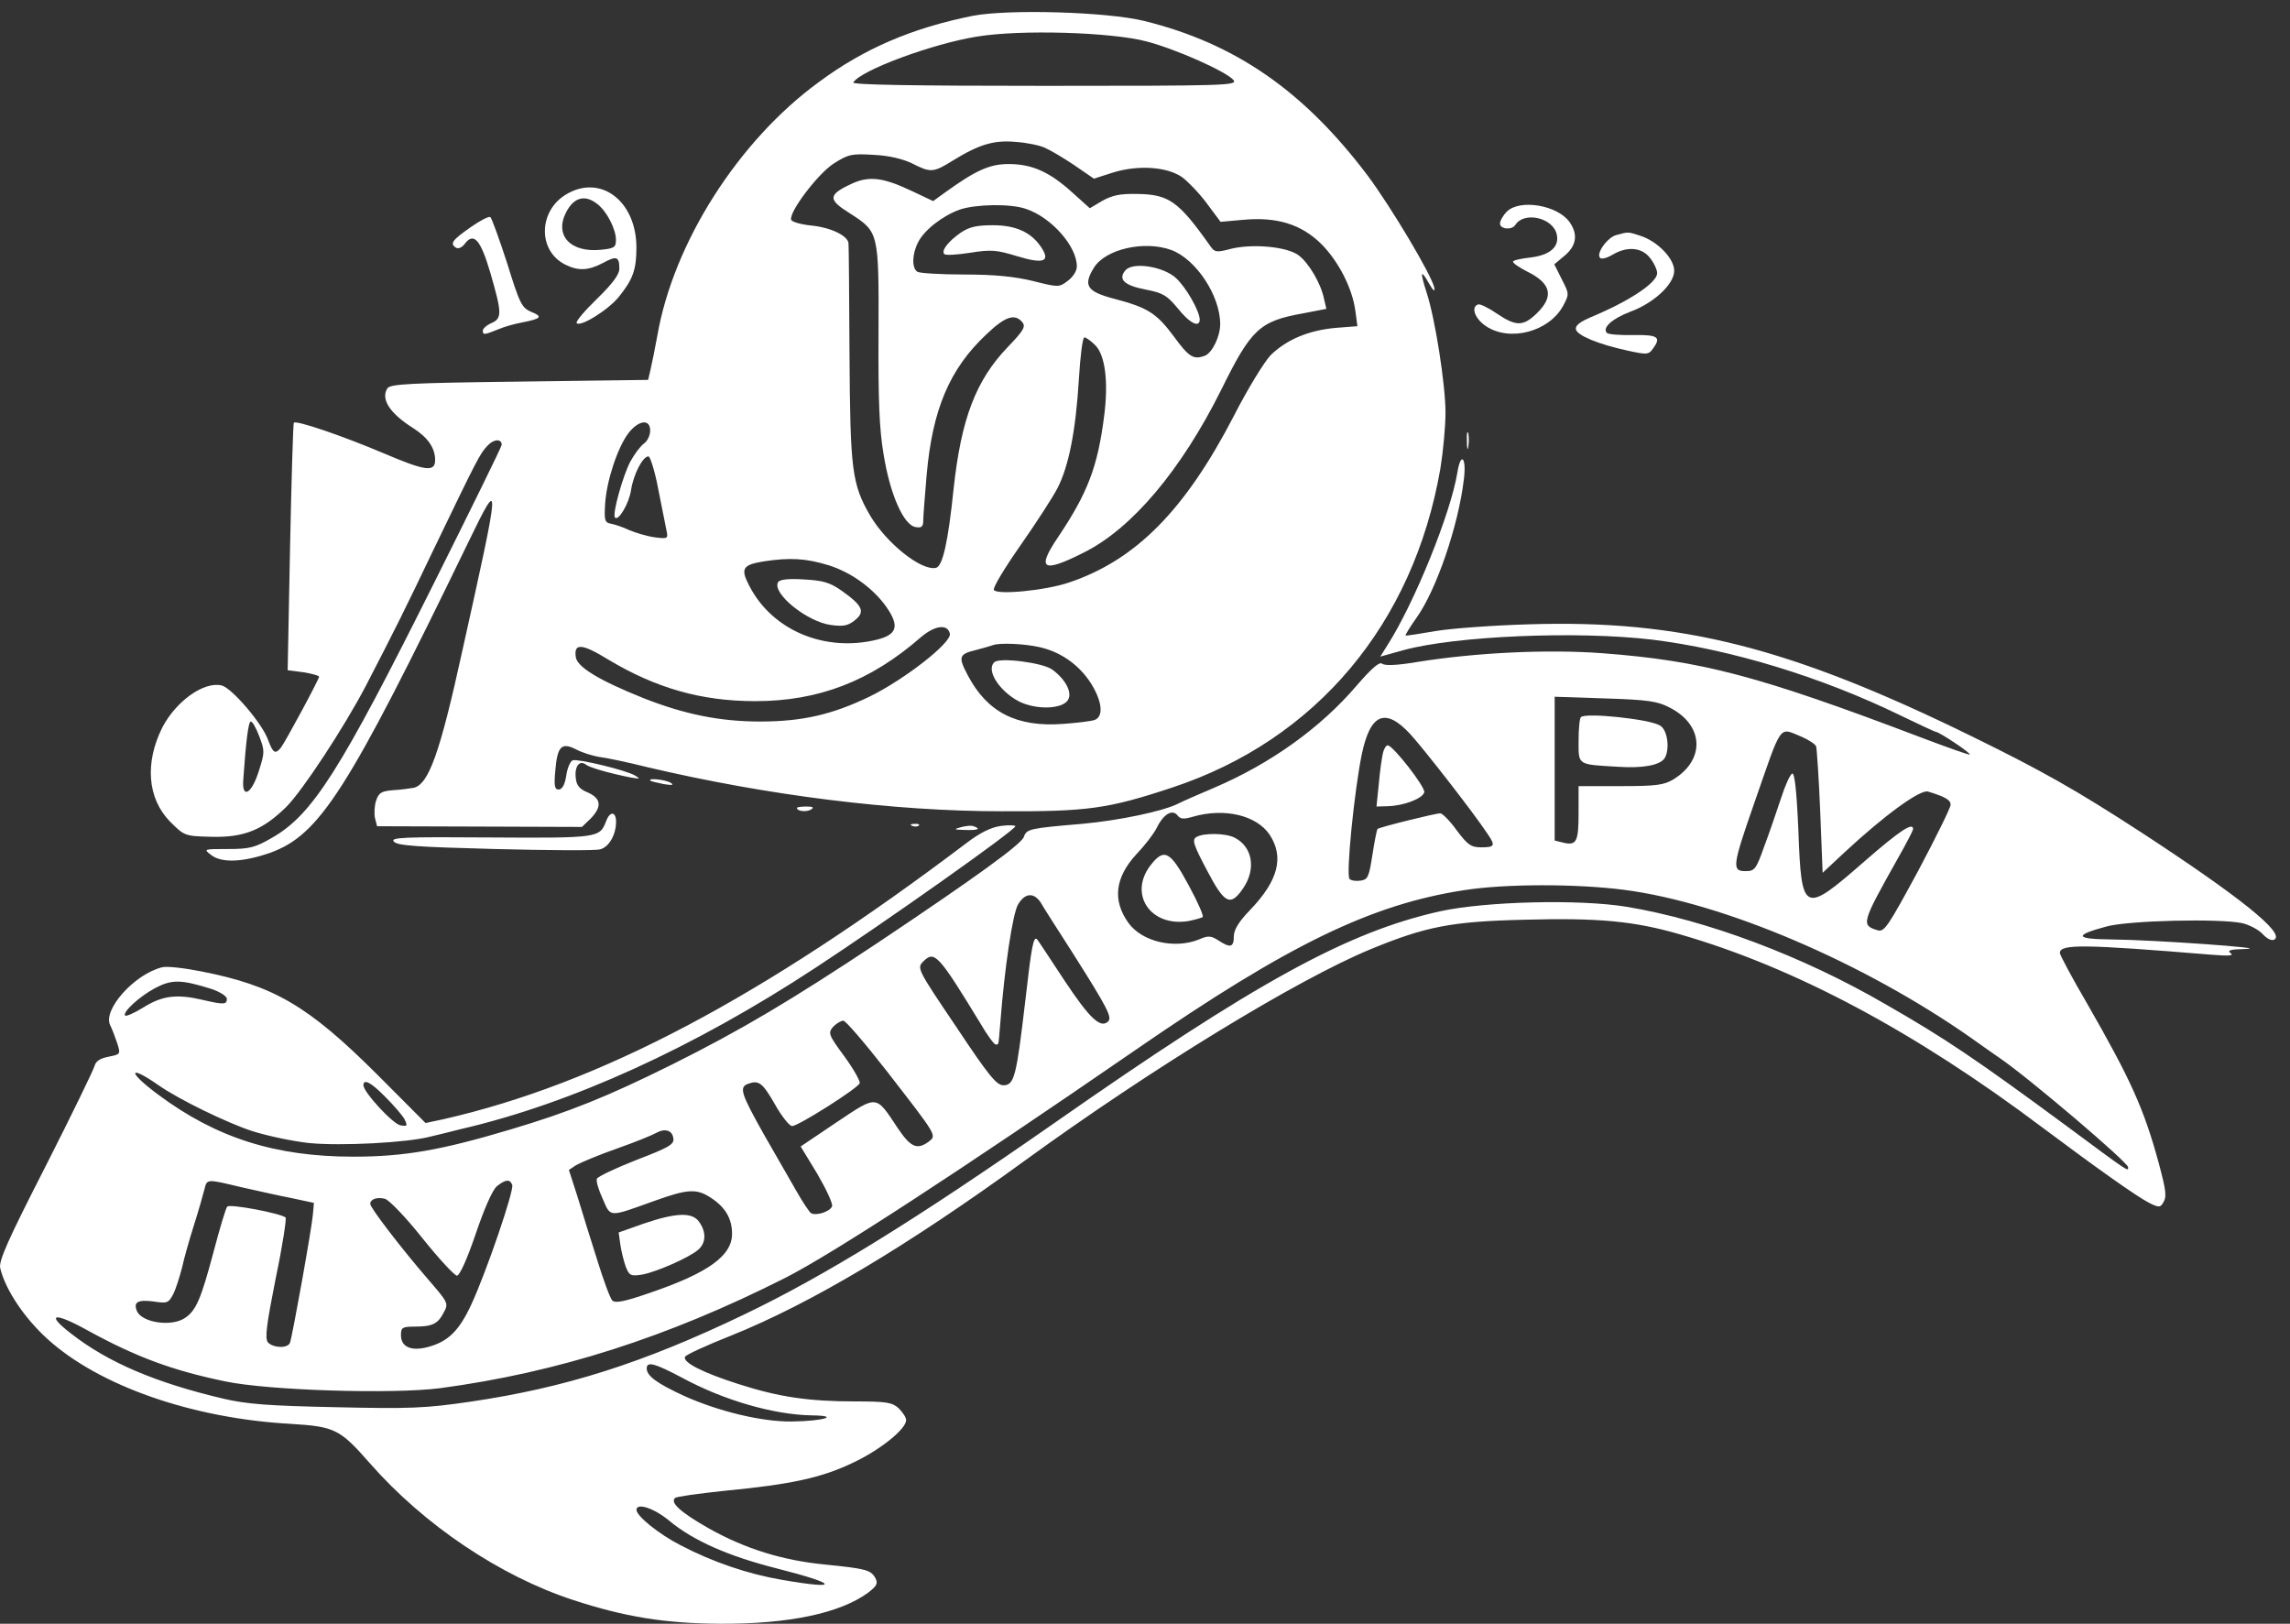 <svg xmlns="http://www.w3.org/2000/svg" fill="none" viewBox="0 0 110 78" height="78" width="110">
<rect x="0" y="0" width="110" height="78" fill="#333333" stroke="none"/>
<g id="Vector">
<path fill="white" d="M46.725 0.76C43.807 1.348 41.511 2.328 39.331 3.944C35.461 6.769 32.346 11.668 31.575 16.126C31.461 16.747 31.313 17.482 31.247 17.759L31.133 18.249L24.951 18.331C19.688 18.396 18.737 18.445 18.606 18.657C18.278 19.18 18.737 19.866 19.852 20.568C20.557 21.025 20.901 21.515 20.901 22.103C20.901 22.691 20.426 22.625 18.475 21.793C16.475 20.944 14.228 20.176 14.114 20.307C14.081 20.339 13.999 23.034 13.933 26.283L13.818 32.195L14.573 32.293C14.982 32.358 15.327 32.456 15.327 32.505C15.327 32.636 13.687 35.673 13.491 35.918C13.228 36.244 13.113 36.179 12.884 35.559C12.605 34.758 11.146 33.06 10.654 32.929C9.801 32.717 8.457 33.681 7.801 34.938C6.948 36.636 7.08 38.351 8.162 39.461C8.85 40.147 8.867 40.164 10.113 40.196C11.687 40.245 12.605 39.886 13.736 38.776C14.507 38.024 16.54 34.922 17.573 32.946C19 30.186 19.377 29.435 20.82 26.414C22.967 21.956 23.049 21.809 23.41 21.417C23.705 21.09 24.099 21.058 24.099 21.368C24.099 21.45 22.64 24.422 20.869 27.965C16.343 37.028 15.015 39.135 13.064 40.245C12.244 40.719 11.982 40.784 10.949 40.784C9.785 40.784 9.769 40.784 10.129 41.062C10.637 41.47 11.671 41.421 12.982 40.964C15.36 40.098 16.688 38.024 22.476 26.087C24.082 22.773 24.066 22.903 22.197 31.313C21.131 36.179 20.59 37.681 19.869 37.845C19.672 37.877 19.213 37.943 18.868 37.959C18.327 38.008 18.196 38.073 18.065 38.465C17.983 38.71 17.967 39.102 18.016 39.314L18.114 39.69L23.033 39.706L27.952 39.723L28.362 39.331C28.919 38.759 28.886 38.367 28.247 38.073C27.837 37.91 27.689 37.73 27.657 37.371C27.591 36.816 27.837 36.489 28.149 36.734C28.345 36.881 29.264 37.143 30.329 37.355C30.756 37.42 30.772 37.42 30.51 37.257C30.083 36.996 27.755 36.44 27.509 36.522C27.394 36.571 27.247 36.898 27.198 37.273C27.132 37.698 27.001 37.926 26.837 37.926C26.64 37.926 26.607 37.747 26.673 37.028C26.771 35.852 26.968 35.64 27.673 35.999C27.952 36.147 28.46 36.31 28.772 36.359C29.083 36.391 30.165 36.62 31.149 36.865C36.839 38.204 42.905 38.971 48.119 38.971C52.234 38.988 53.218 38.857 56.317 37.828C63.22 35.542 67.893 29.974 69.188 22.511C69.319 21.711 69.434 20.503 69.434 19.817C69.434 18.494 68.942 15.326 68.532 14.069C68.204 13.04 68.237 12.909 68.63 13.595C68.844 13.971 68.942 14.052 68.893 13.807C68.762 13.203 66.827 9.954 65.696 8.435C62.63 4.369 59.334 2.083 54.956 1.005C53.153 0.564 48.414 0.433 46.725 0.76ZM55.055 1.985C56.497 2.36 58.908 3.438 59.252 3.846C59.465 4.108 58.842 4.124 50.185 4.124C43.889 4.124 40.921 4.075 40.987 3.961C41.347 3.373 44.791 2.099 46.938 1.756C49.021 1.413 53.366 1.544 55.055 1.985ZM50.185 7.096C50.447 7.21 51.087 7.586 51.595 7.929L52.546 8.582L53.464 8.288C54.677 7.912 56.071 8.01 56.792 8.517C57.071 8.729 57.612 9.284 57.973 9.774L58.629 10.656L59.727 10.558C61.334 10.411 62.515 10.77 63.482 11.734C64.302 12.566 64.958 13.84 65.105 14.934L65.204 15.669L64.154 15.751C62.876 15.865 61.81 16.306 61.039 17.057C60.728 17.384 59.924 18.69 59.268 19.98C56.924 24.503 54.563 26.904 51.349 27.982C50.201 28.373 47.889 28.586 47.742 28.341C47.676 28.243 48.25 27.296 49.004 26.218C49.759 25.14 50.562 23.899 50.792 23.458C51.349 22.381 51.677 20.65 51.825 18.2C51.89 17.106 52.005 16.208 52.087 16.208C52.169 16.208 52.398 16.371 52.611 16.584C53.087 17.057 53.251 18.347 53.038 19.98C52.726 22.446 52.234 23.703 50.808 25.826C49.775 27.361 50.087 27.541 52.054 26.545C54.366 25.401 56.743 22.576 58.662 18.723C60.105 15.8 60.498 15.424 62.613 15.049L63.712 14.836L63.597 14.346C63.449 13.611 62.859 12.615 62.367 12.256C61.81 11.848 60.187 11.701 59.154 11.946C58.416 12.142 58.35 12.126 58.121 11.799C56.596 9.643 56.137 9.333 54.596 9.317C53.808 9.3 53.431 9.382 52.956 9.643L52.349 10.003L51.513 9.251C50.414 8.255 49.578 7.88 48.447 7.88C47.529 7.88 46.856 8.19 45.364 9.268L44.823 9.66L43.823 9.186C42.38 8.5 41.708 8.435 40.839 8.86C39.773 9.366 39.773 9.594 40.823 10.248C42.216 11.146 42.216 11.129 42.2 15.996C42.184 19.196 42.233 20.601 42.446 21.842C42.758 23.769 43.413 25.238 43.987 25.32C44.266 25.369 44.348 25.304 44.348 24.993C44.348 24.781 44.43 23.801 44.512 22.805C44.791 19.67 45.61 17.727 47.365 16.077C48.283 15.195 48.742 15.049 49.103 15.473C49.283 15.685 49.168 15.881 48.414 16.665C46.873 18.265 46.168 20.127 45.807 23.475C45.545 26.022 45.282 27.214 44.955 27.279C44.249 27.426 42.593 26.104 41.806 24.781C40.921 23.262 40.839 22.593 40.806 17.024C40.79 14.199 40.774 11.783 40.757 11.685C40.724 11.325 39.921 10.933 38.986 10.835C38.478 10.787 38.035 10.656 38.003 10.558C37.888 10.199 39.265 8.37 40.036 7.863C40.757 7.406 40.905 7.374 41.971 7.439C42.708 7.472 43.364 7.635 43.807 7.847C44.709 8.304 44.823 8.304 45.791 7.7C47.037 6.933 47.758 6.72 48.791 6.818C49.316 6.851 49.939 6.982 50.185 7.096ZM49.283 10.035C50.513 10.444 51.742 11.848 51.726 12.811C51.726 13.024 51.529 13.318 51.283 13.497C50.873 13.807 50.841 13.807 49.611 13.497C48.726 13.285 47.775 13.187 46.315 13.187C45.184 13.187 44.167 13.122 44.069 13.056C43.79 12.877 43.807 12.207 44.102 11.636C44.397 11.048 45.282 10.362 46.102 10.068C46.873 9.807 48.545 9.774 49.283 10.035ZM56.268 12.011C57.448 12.452 58.612 14.199 58.612 15.571C58.612 16.159 58.235 16.943 57.875 17.09C57.334 17.286 57.12 17.171 56.383 16.159C55.546 15.032 55.12 14.771 53.497 14.346C52.202 14.003 52.021 13.71 52.546 12.86C53.103 11.962 54.973 11.538 56.268 12.011ZM31.231 20.682C31.231 20.911 31.1 21.189 30.936 21.303C30.772 21.417 30.477 21.809 30.28 22.168C29.919 22.854 29.395 24.716 29.542 24.863C29.706 25.042 30.215 24.193 30.313 23.54C30.428 22.789 30.87 21.923 31.149 21.923C31.231 21.923 31.461 22.642 31.625 23.524C31.805 24.389 31.969 25.287 32.018 25.5C32.1 25.875 32.067 25.891 31.444 25.81C31.084 25.761 30.542 25.598 30.231 25.467C29.919 25.32 29.526 25.189 29.346 25.157C29.05 25.108 29.018 24.993 29.067 24.209C29.132 23.115 29.657 21.515 30.182 20.813C30.674 20.176 31.231 20.111 31.231 20.682ZM39.79 27.149C40.954 27.508 42.102 28.373 42.708 29.353C43.184 30.121 43.036 30.496 42.134 30.725C39.626 31.346 37.084 30.284 35.986 28.129C35.56 27.312 35.674 27.133 36.675 26.969C37.937 26.773 38.724 26.822 39.79 27.149ZM45.627 30.447C45.709 30.872 43.479 32.619 41.79 33.452C40.003 34.318 38.56 34.66 36.511 34.66C34.592 34.66 32.887 34.318 30.903 33.534C28.788 32.685 27.722 32.048 27.657 31.558C27.558 30.888 27.952 30.905 29.198 31.672C31.51 33.06 33.69 33.681 36.281 33.681C39.331 33.681 41.823 32.717 44.233 30.611C44.905 30.039 45.528 29.957 45.627 30.447ZM49.923 31.084C50.956 31.313 51.825 31.933 52.398 32.815C52.94 33.681 53.021 34.399 52.595 34.579C52.431 34.644 51.742 34.726 51.054 34.775C48.84 34.938 47.43 34.22 46.496 32.456C46.02 31.558 46.053 31.427 46.856 31.231C47.234 31.133 47.627 31.019 47.709 30.986C48.037 30.872 49.201 30.921 49.923 31.084ZM12.457 35.379C12.72 36.065 12.72 36.147 12.425 37.061C12.08 38.155 11.605 38.4 11.687 37.437C11.818 35.559 11.933 34.66 12.048 34.66C12.13 34.66 12.31 34.987 12.457 35.379Z" id="Vector_2"></path>
<path fill="white" d="M46.147 11.178C45.557 11.586 45.196 12.043 45.36 12.207C45.425 12.272 45.983 12.239 46.606 12.141C47.623 11.978 47.885 12.011 48.852 12.305C50.131 12.697 50.475 12.566 50.016 11.88C49.541 11.162 48.803 10.819 47.688 10.819C46.918 10.819 46.557 10.9 46.147 11.178Z" id="Vector_3"></path>
<path fill="white" d="M54.055 12.991C53.694 13.416 54.006 13.71 55.006 13.905C55.859 14.069 56.055 14.183 56.58 14.82C57.154 15.538 57.629 15.767 57.629 15.342C57.613 14.934 56.99 13.824 56.498 13.367C55.891 12.795 54.399 12.566 54.055 12.991Z" id="Vector_4"></path>
<path fill="white" d="M37.375 27.966C37.064 28.488 38.769 29.877 39.917 30.023C40.523 30.105 40.736 30.056 41.064 29.795C41.573 29.387 41.441 29.093 40.425 28.374C39.867 27.982 39.539 27.884 38.621 27.835C37.867 27.786 37.457 27.835 37.375 27.966Z" id="Vector_5"></path>
<path fill="white" d="M47.753 31.819C47.36 32.211 48.015 33.207 48.95 33.697C49.77 34.105 51.016 34.072 51.295 33.632C51.524 33.289 51.196 32.635 50.54 32.162C50.098 31.835 47.983 31.558 47.753 31.819Z" id="Vector_6"></path>
<path fill="white" d="M27.176 9.35C25.865 10.15 25.832 12.028 27.127 12.698C27.767 13.024 28.242 13.008 28.963 12.632C29.619 12.273 29.75 12.322 29.75 12.91C29.75 13.188 29.422 13.628 28.668 14.363C28.078 14.935 27.635 15.457 27.701 15.523C27.881 15.719 29.226 14.886 29.734 14.249C30.406 13.416 30.57 12.943 30.57 11.897C30.57 9.644 28.832 8.338 27.176 9.35ZM28.701 9.807C29.16 10.166 29.587 11.016 29.587 11.522C29.587 11.881 29.505 11.93 28.898 11.995C27.406 12.159 26.619 11.309 27.193 10.199C27.57 9.464 28.111 9.334 28.701 9.807Z" id="Vector_7"></path>
<path fill="white" d="M72.381 10.166C72.2 10.345 72.053 10.607 72.053 10.738C72.053 11.015 72.627 11.064 72.79 10.803C73.2 10.15 74.578 10.444 74.775 11.244C74.922 11.848 74.463 12.256 73.512 12.37C73.069 12.419 72.692 12.501 72.676 12.566C72.676 12.648 72.971 12.844 73.348 13.04C74.512 13.611 74.66 14.232 73.823 15.049C73.168 15.685 72.823 15.685 71.905 15.065C71.495 14.787 71.102 14.591 71.003 14.624C70.643 14.738 70.839 15.31 71.38 15.669C72.528 16.436 74.414 15.93 75.086 14.689C75.381 14.134 75.381 14.118 75.02 13.415L74.66 12.697L75.168 12.272C75.725 11.799 75.807 11.26 75.397 10.672C74.824 9.856 73.004 9.545 72.381 10.166Z" id="Vector_8"></path>
<path fill="white" d="M22.603 10.917C21.717 11.538 21.602 11.701 21.898 11.897C22.012 11.963 22.176 11.897 22.308 11.734C22.75 11.13 23.078 11.489 23.554 13.105C24.111 15.032 24.127 15.294 23.603 15.522C23.373 15.62 23.193 15.784 23.193 15.882C23.193 16.094 23.258 16.094 23.898 15.833C24.193 15.702 24.718 15.555 25.078 15.49C25.997 15.31 26.095 15.212 25.521 14.983C25.062 14.787 24.964 14.591 24.357 12.632C23.98 11.473 23.619 10.476 23.554 10.428C23.472 10.379 23.045 10.607 22.603 10.917Z" id="Vector_9"></path>
<path fill="white" d="M77.633 11.293C77.207 11.407 76.649 12.191 76.862 12.387C76.928 12.469 77.207 12.387 77.453 12.24C78.158 11.816 78.863 11.881 79.256 12.387C79.453 12.632 79.601 12.959 79.601 13.122C79.601 13.579 78.273 14.461 76.436 15.228C75.895 15.457 75.666 15.637 75.698 15.816C75.748 16.11 76.764 16.535 78.191 16.845C79.092 17.041 79.191 17.041 79.388 16.763C79.814 16.192 79.65 16.078 78.453 16.094C77.83 16.11 77.256 16.061 77.19 15.996C76.945 15.751 77.436 15.31 78.289 14.983C79.453 14.559 80.42 13.644 80.42 13.008C80.42 12.42 79.633 11.603 78.797 11.326C78.191 11.13 78.223 11.13 77.633 11.293Z" id="Vector_10"></path>
<path fill="white" d="M70.463 21.189C70.463 21.548 70.496 21.678 70.529 21.466C70.562 21.27 70.562 20.976 70.529 20.813C70.48 20.666 70.447 20.829 70.463 21.189Z" id="Vector_11"></path>
<path fill="white" d="M70.006 22.691C69.695 24.634 67.94 28.978 66.629 31.019L66.301 31.542L67.415 31.231C69.924 30.546 75.761 30.301 79.352 30.725C83.09 31.182 87.468 32.505 91.288 34.367C92.174 34.791 92.928 35.151 92.977 35.151C93.141 35.151 94.682 36.179 94.617 36.245C94.584 36.277 93.584 35.918 92.37 35.461C84.467 32.456 81.746 31.738 76.958 31.378C74.335 31.182 70.891 31.346 68.055 31.803C67.088 31.966 66.53 31.983 66.399 31.885C66.268 31.77 65.907 32.081 65.169 32.93C63.431 34.971 61.021 36.685 58.349 37.829C57.545 38.172 56.758 38.514 56.611 38.596C55.873 38.972 53.758 39.413 51.97 39.576C49.462 39.788 49.314 39.821 49.183 40.196C49.085 40.539 46.871 42.14 42.133 45.308C38.001 48.051 35.591 49.488 32.279 51.137C29.196 52.672 27.327 53.423 24.523 54.256C21.195 55.252 19.408 55.563 16.981 55.563C13.226 55.563 10.39 54.664 7.586 52.574C6.111 51.48 6.143 51.105 7.619 52.133C8.57 52.803 10.915 53.946 12.128 54.338C12.849 54.566 14.079 54.828 14.866 54.91C16.375 55.056 19.572 54.893 20.67 54.599C21.031 54.517 21.687 54.354 22.13 54.24C27.425 53.015 33.312 50.337 39.181 46.483C42.592 44.246 48.757 39.886 48.773 39.69C48.773 39.641 48.462 39.625 48.084 39.674C47.609 39.739 47.084 40.001 46.478 40.458C36.591 47.937 28.803 52.052 21.293 53.766L20.441 53.946L18.096 51.594C14.8 48.312 13.161 47.349 9.668 46.663C8.849 46.5 7.996 46.402 7.783 46.467C6.455 46.794 4.93 48.508 5.291 49.243C5.389 49.439 5.537 49.831 5.635 50.125C5.799 50.647 5.783 50.647 5.209 50.762C4.799 50.843 4.602 50.974 4.537 51.219C4.487 51.399 3.438 53.57 2.192 56.02C0.372 59.58 -0.071 60.576 0.011 60.919C0.257 61.947 1.159 63.303 2.274 64.315C4.75 66.569 9.226 68.136 13.964 68.398C16.079 68.528 16.325 68.643 17.768 70.292C20.375 73.264 24.032 75.713 27.524 76.857C30.016 77.673 31.934 77.983 34.59 78C37.903 78.016 40.346 77.493 41.69 76.514C42.116 76.187 42.182 76.073 42.051 75.811C41.838 75.419 41.608 75.354 39.657 75.158C37.607 74.962 35.804 74.407 34.033 73.411C32.689 72.644 32.18 72.186 32.426 71.958C32.492 71.892 33.558 71.745 34.787 71.615C38.034 71.305 39.493 70.978 40.985 70.259C42.297 69.639 43.526 68.643 43.526 68.218C43.526 68.088 43.362 67.843 43.166 67.647C42.854 67.369 42.592 67.32 41.083 67.32C38.837 67.32 37.411 67.108 35.476 66.487C33.787 65.948 32.803 65.458 32.902 65.181C32.934 65.083 33.935 64.626 35.132 64.152C38.952 62.617 43.608 59.841 49.265 55.726C55.332 51.317 62.283 47.071 65.825 45.602C68.481 44.508 69.711 44.263 73.22 44.181C76.794 44.083 78.499 44.246 80.696 44.883C86.189 46.467 91.96 49.537 98.125 54.175C100.7 56.102 102.634 57.473 103.208 57.767C103.651 57.996 103.766 58.012 103.88 57.816C104.094 57.506 104.061 57.245 103.7 55.889C102.979 53.244 102.356 51.872 100.24 48.182C99.519 46.957 98.945 45.863 98.945 45.781C98.945 45.34 100.077 45.357 106.241 45.863C107.078 45.928 107.324 45.912 107.143 45.781C106.963 45.651 107.143 45.602 107.881 45.585C109.176 45.553 103.421 45.144 101.421 45.128C99.667 45.112 99.601 44.932 101.175 44.508C102.241 44.214 106.586 44.115 107.701 44.344C108.045 44.426 108.488 44.654 108.684 44.867C108.914 45.112 109.127 45.21 109.258 45.128C109.75 44.818 107.602 43.087 102.88 40.001C99.716 37.943 98.093 37.029 94.764 35.395C85.976 31.084 80.729 29.762 73.449 29.99C71.744 30.039 69.711 30.186 68.94 30.317C68.186 30.448 67.547 30.546 67.514 30.529C67.498 30.497 67.727 30.121 68.039 29.68C68.99 28.357 70.055 25.255 70.318 23.018C70.449 21.973 70.17 21.679 70.006 22.691ZM80.204 33.991C81.844 34.824 81.926 36.49 80.385 37.437C79.926 37.714 79.549 37.763 77.843 37.763H75.827V39.053C75.827 40.441 75.728 40.637 75.073 40.474L74.679 40.376V36.914V33.469L77.106 33.55C79.155 33.616 79.614 33.681 80.204 33.991ZM67.743 35.265C68.399 35.983 70.793 39.053 71.449 40.049C71.843 40.621 71.81 40.703 71.154 40.703C70.662 40.703 70.498 40.588 69.973 39.886C69.645 39.429 69.285 39.07 69.186 39.07C68.94 39.07 66.251 39.739 66.169 39.821C66.137 39.853 66.022 40.425 65.924 41.062C65.76 42.123 65.71 42.254 65.35 42.303C65.136 42.336 64.907 42.303 64.825 42.221C64.645 42.042 65.055 37.976 65.415 36.228C65.825 34.269 66.546 33.975 67.743 35.265ZM86.55 35.395C86.878 35.542 87.189 35.738 87.238 35.853C87.271 35.967 87.37 37.388 87.435 39.004L87.55 41.927L88.616 40.931C90.534 39.151 92.239 37.91 92.616 38.025C93.469 38.286 93.698 38.433 93.698 38.661C93.698 38.792 92.993 40.229 92.124 41.862C90.698 44.491 90.518 44.785 90.19 44.687C89.386 44.442 89.419 44.344 91.141 41.274C91.551 40.556 91.879 39.919 91.895 39.837C91.911 39.462 91.255 39.903 89.583 41.356C86.632 43.936 86.533 43.903 86.386 39.919C86.304 37.992 86.205 37.126 86.091 37.159C85.992 37.192 85.746 37.731 85.55 38.351C85.336 38.972 84.992 40.017 84.746 40.654C84.353 41.764 84.287 41.846 83.844 41.846C83.189 41.846 83.205 41.617 84.254 38.612C85.632 34.661 85.418 34.938 86.55 35.395ZM57.299 39.233C58.824 38.792 60.365 39.168 60.988 40.098C61.693 41.176 61.398 42.303 60.054 43.707C59.496 44.279 59.267 44.671 59.267 44.981C59.267 45.504 59.103 45.553 58.529 45.177C58.168 44.948 58.037 44.932 57.594 45.128C56.414 45.602 54.856 45.242 54.2 44.328C53.43 43.25 53.561 42.156 54.577 41.046C54.971 40.637 55.414 40.066 55.561 39.772C55.889 39.102 56.315 38.857 56.561 39.168C56.693 39.347 56.856 39.364 57.299 39.233ZM78.007 42.744C82.795 43.364 89.517 46.238 94.666 49.847C95.24 50.255 95.863 50.696 96.059 50.827C97.469 51.791 102.224 55.84 102.224 56.069C102.224 56.281 102.356 56.379 99.207 54.044C94.928 50.892 93.436 49.88 90.583 48.247C86.599 45.928 81.975 44.197 78.139 43.56C75.859 43.185 71.367 43.299 69.186 43.773C64.71 44.769 60.316 47.185 50.577 53.995C44.018 58.567 39.673 61.262 35.755 63.14C30.901 65.475 27.147 66.667 22.572 67.336C20.441 67.647 19.703 67.679 16.145 67.598C12.915 67.532 11.849 67.451 10.734 67.189C7.471 66.422 5.176 65.442 3.405 64.054C2.175 63.107 2.585 63.009 4.176 63.891C6.553 65.197 8.291 65.834 10.816 66.357C12.899 66.797 18.883 66.977 21.146 66.683C26.77 65.932 32.049 64.25 37.706 61.392C39.936 60.266 46.035 56.297 54.594 50.403C61.89 45.373 65.858 43.446 70.334 42.76C72.318 42.45 75.728 42.45 78.007 42.744ZM49.986 43.348C50.101 43.56 50.806 44.654 51.528 45.781C53.184 48.394 53.43 48.867 53.233 49.063C52.872 49.423 52.347 48.933 51.134 47.104C50.446 46.059 49.855 45.161 49.822 45.128C49.642 44.932 49.544 45.487 49.249 48.084C48.822 51.709 48.724 52.133 48.199 52.133C47.871 52.133 47.494 51.676 45.92 49.308C44.035 46.516 44.035 46.5 44.363 46.173C44.887 45.651 45.084 45.863 47.084 49.145C47.412 49.717 47.757 50.174 47.822 50.174C47.986 50.174 47.953 50.272 48.052 49.112C48.248 46.549 48.642 43.871 48.904 43.446C49.232 42.891 49.658 42.858 49.986 43.348ZM10.128 47.496C10.57 47.643 10.898 47.855 10.898 47.986C10.898 48.263 10.734 48.263 9.75 48.035C8.504 47.741 7.816 47.822 6.914 48.378C6.471 48.655 6.061 48.835 6.012 48.786C5.865 48.639 6.684 47.871 7.455 47.463C8.258 47.038 8.701 47.055 10.128 47.496ZM42.592 51.448C45.035 54.599 45.002 54.534 44.608 54.844C44.051 55.252 43.74 55.105 43.133 54.207C42.051 52.574 42.166 52.591 40.182 53.913L38.46 55.073L39.263 56.395C39.69 57.13 40.018 57.833 39.968 57.947C39.87 58.208 39.198 58.42 38.952 58.273C38.87 58.208 38.558 57.751 38.263 57.228C37.968 56.722 37.263 55.481 36.689 54.485C35.607 52.558 35.492 52.231 35.919 52.068C36.443 51.872 36.624 52.003 37.214 53.032C37.542 53.619 37.919 54.093 38.05 54.093C38.345 54.093 41.182 52.297 41.297 52.035C41.329 51.938 41.001 51.35 40.559 50.745C39.788 49.7 39.772 49.619 40.018 49.325C40.182 49.161 40.395 49.031 40.51 49.031C40.624 49.031 41.559 50.125 42.592 51.448ZM18.506 52.689C18.899 53.081 19.309 53.554 19.424 53.75C19.588 54.093 19.572 54.109 19.244 54.06C18.883 54.011 17.457 52.46 17.457 52.133C17.457 51.807 17.817 51.986 18.506 52.689ZM32.344 54.681C32.394 54.975 32.131 55.122 30.557 55.726C29.557 56.118 28.704 56.526 28.672 56.624C28.622 56.722 28.753 57.163 28.95 57.587C29.344 58.486 29.213 58.486 31.393 57.702C33.066 57.098 33.476 57.081 34.197 57.571C34.853 58.012 35.164 58.551 35.164 59.27C35.164 60.315 34.033 61.147 31.197 62.111C30.016 62.519 29.557 62.617 29.409 62.47C29.311 62.372 28.983 61.49 28.688 60.527C28.376 59.547 27.95 58.175 27.737 57.473L27.327 56.2L27.671 55.971C27.868 55.857 28.753 55.481 29.639 55.171C30.524 54.861 31.36 54.517 31.524 54.42C31.934 54.191 32.295 54.289 32.344 54.681ZM11.603 57.032C12.341 57.196 13.423 57.441 14.013 57.555L15.079 57.783L15.03 58.339C14.981 58.975 14.046 64.185 13.931 64.495C13.833 64.789 13.112 64.756 12.866 64.479C12.718 64.283 12.8 63.646 13.243 61.409C13.571 59.857 13.768 58.535 13.718 58.486C13.505 58.29 11.029 57.816 10.915 57.963C10.849 58.028 10.554 59.008 10.259 60.135C9.652 62.405 9.423 62.944 8.898 63.303C8.242 63.76 6.783 63.532 6.57 62.96C6.406 62.552 6.619 62.421 7.373 62.519C8.029 62.617 8.094 62.601 8.324 62.16C8.455 61.899 8.636 61.311 8.75 60.87C8.849 60.413 9.111 59.498 9.324 58.829C9.537 58.159 9.75 57.408 9.816 57.147C9.947 56.624 9.898 56.624 11.603 57.032ZM24.605 56.918C24.704 57.179 23.359 61.115 22.638 62.666C22.047 63.94 21.523 64.446 20.555 64.707C19.752 64.92 19.26 64.707 19.26 64.136C19.26 63.776 19.326 63.727 19.9 63.727C20.769 63.727 21.031 63.597 21.31 63.058C21.556 62.601 21.539 62.584 20.523 61.409C19.326 60.021 17.785 58.028 17.785 57.833C17.785 57.604 18.113 57.489 18.49 57.587C18.686 57.636 19.49 58.469 20.293 59.482C21.08 60.462 21.834 61.278 21.949 61.278C22.08 61.278 22.441 60.478 22.851 59.27C23.261 58.061 23.654 57.163 23.867 56.983C24.277 56.657 24.491 56.624 24.605 56.918ZM32.754 66.177C34.771 67.271 37.165 67.957 38.985 67.99C40.395 68.006 39.575 68.267 38.017 68.284C36.607 68.3 34.541 67.81 32.869 67.059C31.557 66.454 31.065 66.095 31.065 65.736C31.065 65.377 31.459 65.491 32.754 66.177ZM32.148 73.052C33.312 74.015 34.984 74.75 37.296 75.338C40.264 76.089 40.411 76.383 37.575 75.893C35.935 75.615 34.213 75.028 32.689 74.228C31.639 73.689 30.573 72.823 30.573 72.529C30.573 72.17 31.426 72.448 32.148 73.052Z" id="Vector_12"></path>
<path fill="white" d="M75.941 34.448C75.876 34.497 75.827 35.02 75.827 35.575C75.827 36.767 75.745 36.718 77.696 36.832C78.893 36.914 79.729 36.767 79.959 36.424C80.221 35.999 80.106 35.069 79.745 34.856C79.27 34.546 76.155 34.219 75.941 34.448Z" id="Vector_13"></path>
<path fill="white" d="M66.431 36.163C66.382 36.375 66.283 37.029 66.234 37.633L66.119 38.743L66.66 38.727C67.431 38.711 68.349 38.351 68.415 38.057C68.464 37.796 66.906 35.804 66.66 35.804C66.578 35.804 66.48 35.967 66.431 36.163Z" id="Vector_14"></path>
<path fill="white" d="M57.463 40.213C57.25 40.343 57.332 40.588 57.971 41.797C58.824 43.429 59.102 43.56 59.709 42.678C60.349 41.748 60.168 40.686 59.316 40.245C58.889 40.017 57.807 40 57.463 40.213Z" id="Vector_15"></path>
<path fill="white" d="M55.264 41.568C54.198 42.956 55.264 44.54 57.084 44.246C57.396 44.181 57.707 44.099 57.773 44.05C57.822 43.985 57.527 43.315 57.1 42.531C56.215 40.882 55.92 40.719 55.264 41.568Z" id="Vector_16"></path>
<path fill="white" d="M30.914 58.78L29.717 59.204L29.799 59.792C29.848 60.119 29.963 60.592 30.061 60.854C30.225 61.278 30.307 61.311 30.832 61.229C31.504 61.115 33.144 60.396 33.553 60.021C33.914 59.694 33.931 59.188 33.586 58.698C33.258 58.225 32.504 58.241 30.914 58.78Z" id="Vector_17"></path>
<path fill="white" d="M31.244 37.502C31.277 37.535 31.572 37.6 31.884 37.666C32.294 37.731 32.392 37.715 32.212 37.6C31.982 37.453 31.08 37.355 31.244 37.502Z" id="Vector_18"></path>
<path fill="white" d="M38.279 38.808C38.279 38.971 38.738 39.02 38.952 38.89C39.115 38.792 39.066 38.743 38.738 38.743C38.476 38.743 38.279 38.776 38.279 38.808Z" id="Vector_19"></path>
<path fill="white" d="M29.116 39.445C28.805 40.245 28.772 40.262 23.574 40.229C19.361 40.196 18.738 40.229 18.918 40.425C19.066 40.621 20.016 40.686 23.771 40.784C26.329 40.849 28.608 40.866 28.821 40.8C29.247 40.703 29.592 40.098 29.592 39.478C29.592 38.971 29.297 38.955 29.116 39.445Z" id="Vector_20"></path>
<path fill="white" d="M43.822 39.674C43.937 39.723 44.084 39.706 44.134 39.657C44.199 39.608 44.101 39.559 43.92 39.576C43.74 39.576 43.691 39.625 43.822 39.674Z" id="Vector_21"></path>
<path fill="white" d="M46.148 39.739C45.787 39.837 45.82 39.854 46.361 39.87C46.984 39.886 47.132 39.821 46.771 39.691C46.656 39.642 46.378 39.674 46.148 39.739Z" id="Vector_22"></path>
</g>
</svg>
